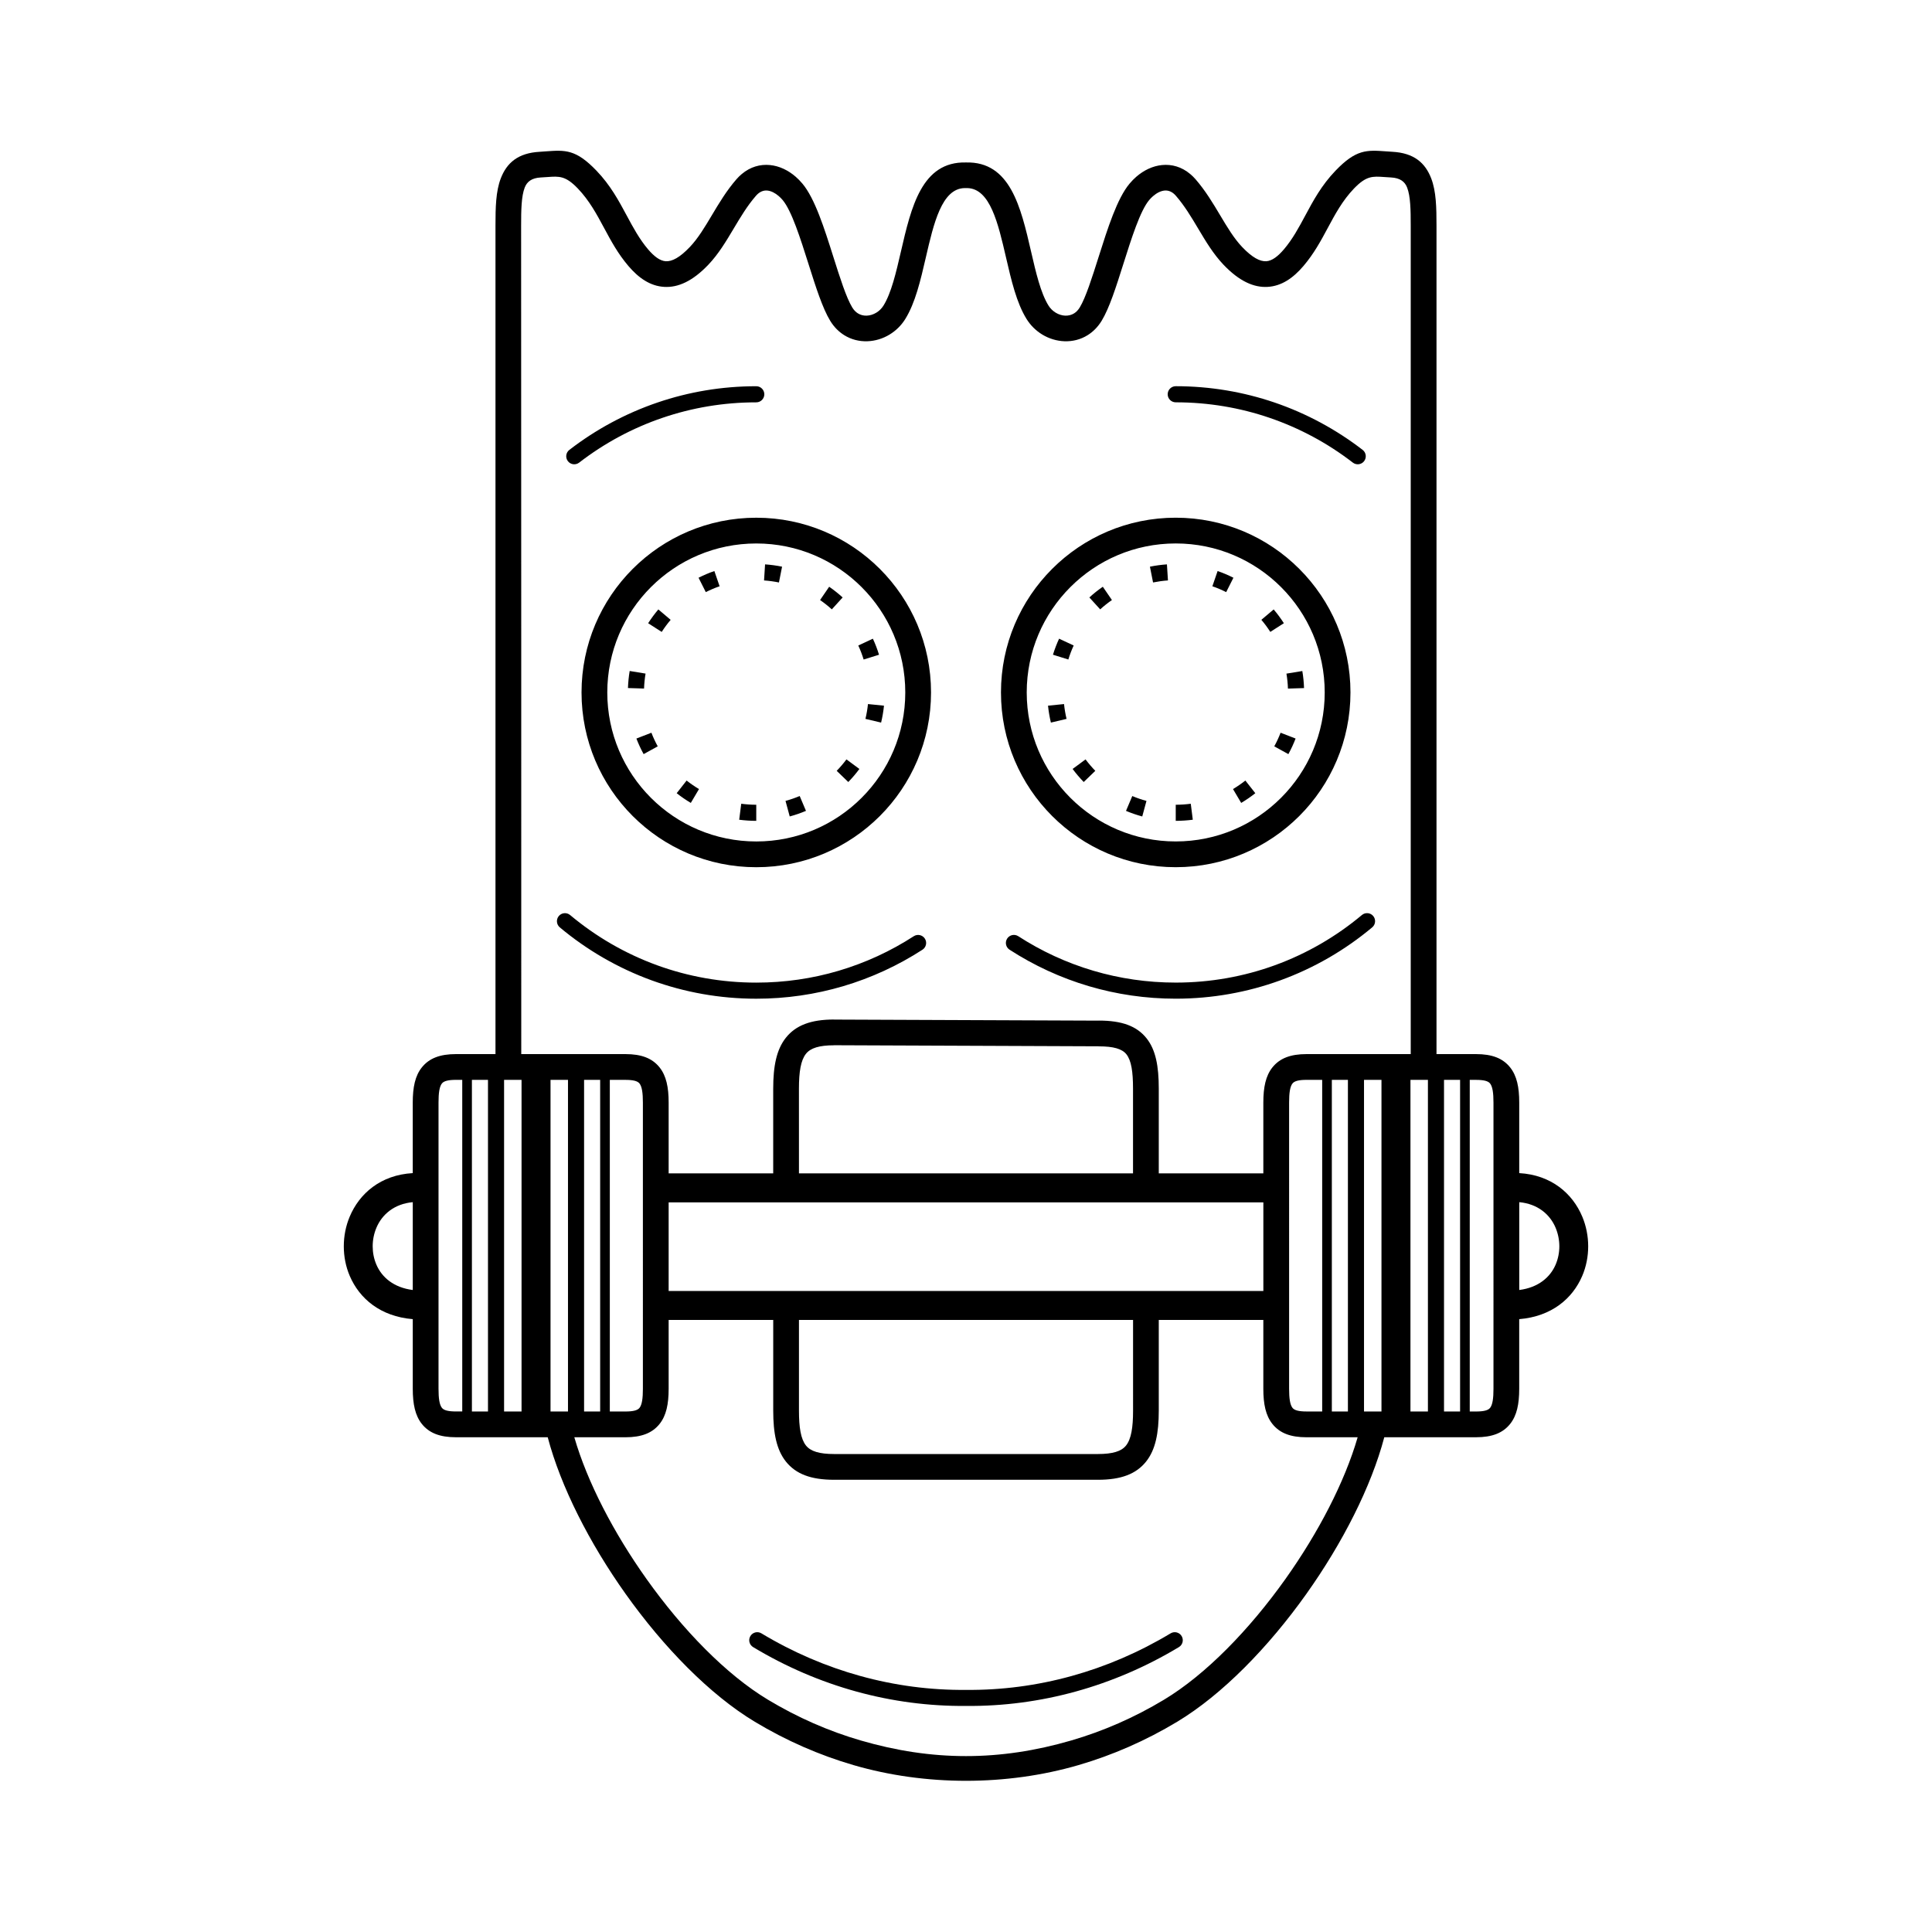 <?xml version="1.0" encoding="utf-8"?>
<!-- Generator: Adobe Illustrator 24.2.1, SVG Export Plug-In . SVG Version: 6.00 Build 0)  -->
<svg version="1.1" id="Layer_1" xmlns="http://www.w3.org/2000/svg" xmlns:xlink="http://www.w3.org/1999/xlink" x="0px" y="0px"
	 viewBox="0 0 100 100" enable-background="new 0 0 100 100" xml:space="preserve">
<g>
	<path d="M66.724,64.476v7.406c0,0.496,0.046,0.827,0.177,0.991c0.101,0.127,0.33,0.185,0.727,0.185h0.808V55.893h-0.808
		c-0.397,0-0.626,0.059-0.727,0.185c-0.131,0.164-0.177,0.495-0.177,0.991V64.476z M38.261,42.429
		c0.296,0.038,0.585,0.057,0.883,0.058v-0.833c-0.263-0.001-0.517-0.018-0.778-0.052C38.366,41.602,38.261,42.429,38.261,42.429z
		 M40.876,42.259c0.286-0.076,0.568-0.174,0.841-0.289l-0.325-0.768c-0.238,0.1-0.485,0.185-0.734,0.252L40.876,42.259z
		 M43.907,40.477c0.207-0.213,0.398-0.437,0.575-0.676l-0.67-0.495c-0.156,0.209-0.323,0.405-0.505,0.592
		C43.307,39.898,43.907,40.477,43.907,40.477z M45.606,37.401c0.07-0.289,0.118-0.579,0.149-0.875l-0.829-0.084
		c-0.027,0.259-0.07,0.513-0.131,0.767C44.795,37.209,45.606,37.401,45.606,37.401z M45.498,33.889
		c-0.087-0.283-0.193-0.562-0.318-0.83l-0.755,0.353c0.109,0.235,0.201,0.478,0.277,0.725
		C44.703,34.136,45.498,33.889,45.498,33.889z M43.615,30.924c-0.218-0.199-0.454-0.386-0.697-0.554l-0.471,0.688
		c0.211,0.146,0.417,0.309,0.607,0.483C43.054,31.541,43.615,30.924,43.615,30.924z M40.48,29.331
		c-0.292-0.059-0.583-0.099-0.88-0.119l-0.053,0.832c0.26,0.018,0.515,0.053,0.771,0.105C40.318,30.148,40.48,29.331,40.48,29.331z
		 M36.976,29.558c-0.277,0.092-0.558,0.215-0.819,0.346l0.375,0.744c0.228-0.114,0.473-0.222,0.715-0.302L36.976,29.558z
		 M34.076,31.544c-0.192,0.226-0.367,0.464-0.528,0.714l0.702,0.45c0.141-0.219,0.294-0.427,0.463-0.625
		C34.712,32.082,34.076,31.544,34.076,31.544z M32.592,34.73c-0.049,0.292-0.078,0.587-0.089,0.883l0.833,0.026
		c0.009-0.26,0.035-0.517,0.078-0.774C33.414,34.867,32.592,34.73,32.592,34.73z M32.94,38.227c0.106,0.277,0.232,0.546,0.374,0.806
		l0.73-0.402c-0.124-0.227-0.234-0.463-0.327-0.705L32.94,38.227z M35.025,41.056c0.233,0.184,0.476,0.351,0.731,0.503l0.424-0.717
		c-0.224-0.133-0.436-0.28-0.641-0.441C35.54,40.401,35.025,41.056,35.025,41.056z M47.295,48.459
		c0.192-0.125,0.45-0.07,0.575,0.122c0.125,0.192,0.07,0.45-0.122,0.575c-1.261,0.816-2.644,1.458-4.115,1.892
		c-1.425,0.42-2.931,0.645-4.488,0.645c-1.897,0-3.719-0.335-5.409-0.948c-1.752-0.636-3.36-1.572-4.761-2.745
		c-0.176-0.147-0.199-0.41-0.052-0.586c0.147-0.176,0.41-0.199,0.586-0.052c1.329,1.113,2.852,2,4.51,2.602
		c1.597,0.58,3.324,0.896,5.126,0.896c1.48,0,2.907-0.213,4.253-0.61C44.793,49.838,46.102,49.231,47.295,48.459z M29.977,23.945
		c-0.182,0.14-0.442,0.107-0.583-0.075c-0.14-0.182-0.107-0.442,0.075-0.583c1.363-1.052,2.902-1.887,4.564-2.453
		c1.605-0.547,3.324-0.843,5.111-0.843c0.23,0,0.417,0.187,0.417,0.417c0,0.23-0.187,0.417-0.417,0.417
		c-1.697,0-3.326,0.281-4.844,0.798C32.725,22.158,31.267,22.949,29.977,23.945z M39.145,44.887c-2.498,0-4.759-1.012-6.396-2.649
		c-1.637-1.637-2.649-3.898-2.649-6.396s1.012-4.759,2.649-6.396c1.637-1.637,3.898-2.649,6.396-2.649s4.759,1.012,6.396,2.649
		c1.637,1.637,2.649,3.898,2.649,6.396s-1.012,4.759-2.649,6.396C43.904,43.874,41.642,44.887,39.145,44.887z M33.692,41.295
		c1.396,1.396,3.324,2.259,5.453,2.259c2.13,0,4.058-0.863,5.453-2.259c1.396-1.396,2.259-3.323,2.259-5.453
		c0-2.13-0.863-4.058-2.259-5.453c-1.396-1.396-3.323-2.259-5.453-2.259c-2.13,0-4.058,0.863-5.453,2.259
		c-1.396,1.396-2.259,3.323-2.259,5.453C31.433,37.971,32.296,39.899,33.692,41.295z M31.064,73.059V55.893h-0.832v17.166H31.064z
		 M31.564,55.893v17.166h0.808c0.397,0,0.626-0.059,0.727-0.185c0.131-0.164,0.177-0.495,0.177-0.991V57.07
		c0-0.496-0.046-0.827-0.177-0.991c-0.101-0.127-0.33-0.185-0.727-0.185H31.564z M29.399,73.059V55.893h-0.904v17.166H29.399z
		 M23.926,73.059V55.893h-0.324c-0.397,0-0.626,0.059-0.727,0.185c-0.131,0.164-0.177,0.495-0.177,0.991v14.812
		c0,0.496,0.046,0.827,0.177,0.991c0.101,0.127,0.33,0.185,0.727,0.185H23.926z M24.426,55.893v17.166h0.832V55.893H24.426z
		 M26.091,55.893v17.166h0.904V55.893H26.091z M34.609,64.476v2.344h30.782v-4.585H34.609V64.476z M34.609,68.32v3.563
		c0,0.794-0.122,1.384-0.469,1.819c-0.376,0.472-0.933,0.691-1.769,0.691h-2.644c0.67,2.317,2.036,4.944,3.739,7.338
		c1.864,2.622,4.118,4.944,6.287,6.248c1.536,0.924,3.147,1.627,4.796,2.107c3.7,1.079,7.201,1.079,10.901,0
		c1.649-0.481,3.26-1.183,4.796-2.107c2.169-1.305,4.422-3.627,6.287-6.248c1.702-2.394,3.068-5.021,3.739-7.338h-2.644
		c-0.836,0-1.393-0.218-1.769-0.691c-0.346-0.435-0.469-1.026-0.469-1.819V68.32h-5.412v4.696c0,1.167-0.171,2.024-0.655,2.633
		c-0.514,0.646-1.298,0.944-2.491,0.944H43.168c-1.193,0-1.977-0.298-2.491-0.944c-0.484-0.609-0.655-1.466-0.655-2.633V68.32
		C40.021,68.32,34.609,68.32,34.609,68.32z M28.35,74.392h-4.747c-0.836,0-1.393-0.218-1.769-0.691
		c-0.346-0.435-0.469-1.026-0.469-1.819v-3.603c-1.683-0.14-2.76-1.069-3.26-2.233c-0.208-0.484-0.31-1.01-0.31-1.537
		c0-0.527,0.102-1.051,0.304-1.532c0.505-1.206,1.608-2.162,3.265-2.257v-3.65c0-0.794,0.122-1.384,0.469-1.819
		c0.376-0.472,0.933-0.691,1.769-0.691h2.044V11.677c0-0.943,0.018-1.773,0.273-2.44c0.311-0.811,0.897-1.319,2.014-1.38
		C28,7.853,28.131,7.843,28.256,7.834c1-0.072,1.55-0.112,2.617,1c0.724,0.754,1.149,1.546,1.571,2.331
		c0.327,0.609,0.652,1.213,1.1,1.74c0.307,0.36,0.613,0.599,0.918,0.617c0.324,0.018,0.727-0.193,1.246-0.739
		c0.424-0.446,0.774-1.032,1.134-1.636c0.375-0.628,0.76-1.275,1.279-1.872c0.083-0.096,0.174-0.184,0.27-0.265
		c0.449-0.378,0.957-0.517,1.465-0.467c0.476,0.047,0.937,0.264,1.331,0.607c0.118,0.103,0.234,0.221,0.345,0.353
		c0.645,0.766,1.135,2.315,1.601,3.788c0.342,1.08,0.67,2.116,0.98,2.624c0.084,0.137,0.183,0.237,0.292,0.305
		c0.138,0.086,0.296,0.124,0.455,0.118c0.17-0.006,0.344-0.06,0.501-0.156c0.144-0.088,0.272-0.211,0.367-0.363
		c0.408-0.654,0.654-1.718,0.902-2.792c0.535-2.317,1.08-4.675,3.37-4.618c2.29-0.057,2.835,2.301,3.37,4.618
		c0.248,1.074,0.494,2.137,0.902,2.792c0.095,0.152,0.223,0.275,0.367,0.363c0.157,0.096,0.331,0.151,0.501,0.156
		c0.159,0.005,0.317-0.032,0.455-0.118c0.109-0.068,0.208-0.168,0.292-0.305c0.31-0.508,0.638-1.544,0.98-2.624
		c0.466-1.472,0.956-3.022,1.601-3.788c0.111-0.132,0.226-0.25,0.345-0.353c0.395-0.343,0.856-0.56,1.331-0.607
		c0.508-0.05,1.016,0.089,1.465,0.467c0.097,0.081,0.187,0.17,0.27,0.265c0.518,0.597,0.904,1.244,1.279,1.872
		c0.36,0.604,0.71,1.19,1.134,1.636c0.519,0.546,0.923,0.757,1.246,0.739c0.305-0.017,0.611-0.257,0.918-0.617
		c0.448-0.526,0.773-1.13,1.1-1.74c0.421-0.785,0.847-1.577,1.571-2.331c1.067-1.112,1.617-1.072,2.617-1
		C71.869,7.843,72,7.853,72.066,7.856c1.117,0.061,1.703,0.569,2.014,1.38c0.256,0.667,0.273,1.497,0.273,2.44V54.56h2.044
		c0.836,0,1.393,0.218,1.769,0.691c0.346,0.435,0.469,1.026,0.469,1.819v3.65c1.658,0.095,2.76,1.051,3.265,2.257
		c0.201,0.481,0.304,1.005,0.304,1.532c0,0.527-0.102,1.053-0.31,1.537c-0.499,1.164-1.577,2.093-3.26,2.233v3.603
		c0,0.794-0.122,1.384-0.469,1.819c-0.376,0.472-0.933,0.691-1.769,0.691H71.65c-0.675,2.559-2.164,5.48-4.033,8.109
		c-1.962,2.759-4.357,5.216-6.688,6.618c-1.632,0.982-3.348,1.73-5.109,2.243c-3.716,1.083-7.925,1.083-11.641,0
		c-1.761-0.513-3.477-1.261-5.109-2.243c-2.331-1.403-4.726-3.86-6.688-6.618C30.513,79.872,29.025,76.951,28.35,74.392z
		 M21.365,66.77v-4.546c-0.961,0.088-1.594,0.638-1.883,1.327c-0.128,0.305-0.192,0.632-0.192,0.958c0,0.325,0.063,0.65,0.193,0.951
		C19.764,66.116,20.383,66.647,21.365,66.77z M26.98,54.56h5.392c0.836,0,1.393,0.218,1.769,0.691
		c0.346,0.435,0.468,1.026,0.468,1.819v3.664h5.412v-4.387c0-1.167,0.171-2.024,0.655-2.633c0.514-0.646,1.298-0.944,2.491-0.944
		l0.003,0.003l13.706,0.055v-0.003c1.193,0,1.965,0.283,2.469,0.917c0.475,0.597,0.633,1.438,0.633,2.605v4.387h5.412V57.07
		c0-0.794,0.122-1.384,0.468-1.819c0.376-0.472,0.933-0.691,1.769-0.691h5.392V11.677c0-0.81-0.012-1.515-0.185-1.966
		c-0.118-0.307-0.359-0.5-0.837-0.526c-0.172-0.009-0.262-0.016-0.348-0.022c-0.601-0.043-0.93-0.067-1.565,0.593
		c-0.595,0.619-0.978,1.333-1.357,2.039c-0.36,0.67-0.717,1.335-1.262,1.974c-0.53,0.622-1.129,1.039-1.856,1.08
		c-0.708,0.04-1.462-0.287-2.283-1.15c-0.524-0.551-0.912-1.201-1.311-1.871c-0.345-0.579-0.7-1.174-1.143-1.685
		c-0.042-0.049-0.082-0.089-0.119-0.12c-0.152-0.128-0.318-0.176-0.48-0.16c-0.195,0.019-0.4,0.123-0.592,0.289
		c-0.072,0.063-0.139,0.13-0.199,0.202c-0.466,0.553-0.917,1.979-1.346,3.335c-0.365,1.154-0.716,2.261-1.115,2.915
		c-0.198,0.324-0.446,0.569-0.724,0.743c-0.369,0.231-0.785,0.33-1.2,0.316c-0.403-0.014-0.803-0.136-1.153-0.349
		c-0.317-0.194-0.597-0.463-0.805-0.796c-0.524-0.839-0.795-2.013-1.069-3.198c-0.407-1.761-0.821-3.552-1.996-3.585
		c-0.022,0.001-0.044,0.001-0.067,0c-0.004,0-0.007,0-0.011,0c-0.004,0-0.007,0-0.011,0c-0.023,0.001-0.045,0.001-0.067,0
		c-1.175,0.033-1.589,1.824-1.996,3.585c-0.274,1.185-0.545,2.358-1.069,3.198c-0.208,0.333-0.487,0.602-0.805,0.796
		c-0.35,0.214-0.749,0.335-1.153,0.349c-0.415,0.014-0.83-0.085-1.2-0.316c-0.278-0.174-0.527-0.419-0.724-0.743
		c-0.399-0.654-0.75-1.761-1.115-2.915c-0.429-1.355-0.88-2.781-1.346-3.335c-0.06-0.071-0.127-0.139-0.199-0.202
		c-0.192-0.166-0.397-0.27-0.592-0.289c-0.162-0.016-0.328,0.032-0.48,0.16c-0.037,0.031-0.077,0.071-0.119,0.12
		c-0.443,0.51-0.798,1.106-1.143,1.685c-0.399,0.67-0.787,1.319-1.311,1.871c-0.821,0.863-1.575,1.191-2.283,1.15
		c-0.727-0.041-1.326-0.459-1.856-1.08c-0.545-0.639-0.902-1.304-1.262-1.974c-0.379-0.706-0.763-1.419-1.357-2.039
		c-0.634-0.661-0.964-0.637-1.565-0.593c-0.085,0.006-0.176,0.013-0.348,0.022c-0.478,0.026-0.719,0.219-0.837,0.526
		c-0.173,0.451-0.185,1.156-0.185,1.966C26.98,11.677,26.98,54.56,26.98,54.56z M41.354,60.734h17.291v-4.387
		c0-0.869-0.086-1.455-0.342-1.777c-0.226-0.285-0.673-0.411-1.427-0.411l-0.003-0.003l-13.706-0.055v0.003
		c-0.755,0-1.211,0.139-1.45,0.439c-0.269,0.338-0.364,0.936-0.364,1.805C41.354,56.347,41.354,60.734,41.354,60.734z M58.646,68.32
		H41.354v4.696c0,0.869,0.095,1.467,0.364,1.805c0.239,0.3,0.695,0.439,1.45,0.439h13.665c0.755,0,1.211-0.139,1.45-0.439
		c0.269-0.338,0.364-0.936,0.364-1.805V68.32z M78.635,66.77c0.982-0.124,1.601-0.654,1.883-1.31
		c0.129-0.301,0.193-0.626,0.193-0.951c0-0.325-0.065-0.653-0.192-0.958c-0.288-0.688-0.922-1.239-1.883-1.327V66.77z
		 M38.982,85.254c-0.197-0.118-0.261-0.373-0.143-0.57c0.118-0.197,0.373-0.261,0.57-0.143c1.636,0.984,3.358,1.72,5.122,2.208
		c1.792,0.496,3.627,0.736,5.46,0.72l0.008,0h0.003l0.008,0c1.833,0.016,3.668-0.224,5.46-0.72c1.764-0.488,3.486-1.224,5.122-2.208
		c0.197-0.118,0.452-0.054,0.57,0.143c0.118,0.197,0.054,0.452-0.143,0.57c-1.7,1.023-3.491,1.788-5.327,2.296
		c-1.865,0.516-3.777,0.766-5.688,0.749l-0.003,0l-0.003,0c-1.911,0.016-3.823-0.233-5.688-0.749
		C42.473,87.043,40.682,86.277,38.982,85.254z M61.634,41.602c-0.261,0.034-0.515,0.051-0.778,0.052v0.833
		c0.298-0.001,0.587-0.02,0.883-0.058C61.739,42.429,61.634,41.602,61.634,41.602z M59.341,41.455
		c-0.25-0.067-0.496-0.152-0.734-0.252l-0.325,0.768c0.273,0.115,0.555,0.212,0.841,0.289L59.341,41.455z M56.693,39.898
		c-0.182-0.187-0.349-0.383-0.505-0.592l-0.67,0.495c0.177,0.238,0.369,0.462,0.575,0.676L56.693,39.898z M55.205,37.209
		c-0.061-0.254-0.104-0.507-0.131-0.767l-0.829,0.084c0.031,0.296,0.08,0.586,0.149,0.875L55.205,37.209z M55.297,34.136
		c0.076-0.247,0.168-0.491,0.277-0.725l-0.755-0.353c-0.125,0.269-0.231,0.547-0.318,0.83
		C54.502,33.889,55.297,34.136,55.297,34.136z M56.946,31.541c0.189-0.173,0.396-0.337,0.607-0.483l-0.471-0.688
		c-0.243,0.167-0.479,0.355-0.697,0.554C56.385,30.924,56.946,31.541,56.946,31.541z M59.682,30.148
		c0.256-0.051,0.51-0.087,0.771-0.105L60.4,29.212c-0.297,0.02-0.588,0.06-0.88,0.119C59.52,29.331,59.682,30.148,59.682,30.148z
		 M62.752,30.346c0.242,0.081,0.487,0.188,0.715,0.302l0.375-0.744c-0.261-0.131-0.542-0.254-0.819-0.346L62.752,30.346z
		 M65.288,32.082c0.169,0.198,0.322,0.406,0.463,0.625l0.702-0.45c-0.161-0.25-0.336-0.487-0.528-0.713
		C65.924,31.544,65.288,32.082,65.288,32.082z M66.586,34.867c0.043,0.256,0.069,0.514,0.078,0.774l0.833-0.026
		c-0.01-0.296-0.039-0.591-0.089-0.883C67.408,34.73,66.586,34.867,66.586,34.867z M66.283,37.926
		c-0.093,0.242-0.202,0.478-0.327,0.705l0.73,0.402c0.142-0.26,0.268-0.529,0.374-0.806C67.06,38.227,66.283,37.926,66.283,37.926z
		 M64.46,40.401c-0.204,0.161-0.417,0.308-0.64,0.441l0.424,0.717c0.255-0.152,0.498-0.319,0.731-0.503
		C64.975,41.056,64.46,40.401,64.46,40.401z M52.253,49.155c-0.192-0.125-0.247-0.382-0.122-0.575
		c0.125-0.192,0.382-0.247,0.575-0.122c1.192,0.772,2.502,1.38,3.897,1.791c1.346,0.397,2.774,0.61,4.253,0.61
		c1.803,0,3.529-0.316,5.126-0.896c1.658-0.602,3.181-1.489,4.51-2.602c0.176-0.147,0.439-0.124,0.586,0.052
		s0.124,0.439-0.052,0.586c-1.401,1.173-3.008,2.109-4.761,2.745c-1.69,0.614-3.512,0.948-5.409,0.948
		c-1.556,0-3.062-0.225-4.488-0.645C54.896,50.613,53.513,49.971,52.253,49.155z M70.531,23.287c0.182,0.14,0.215,0.401,0.075,0.583
		c-0.14,0.182-0.401,0.215-0.583,0.075c-1.29-0.996-2.748-1.786-4.323-2.323c-1.518-0.517-3.148-0.798-4.844-0.798
		c-0.23,0-0.417-0.187-0.417-0.417c0-0.23,0.187-0.417,0.417-0.417c1.787,0,3.506,0.297,5.111,0.843
		C67.629,21.4,69.167,22.235,70.531,23.287z M60.855,43.553c2.13,0,4.058-0.863,5.453-2.259c1.396-1.396,2.259-3.324,2.259-5.453
		c0-2.13-0.863-4.058-2.259-5.453c-1.396-1.396-3.323-2.259-5.453-2.259s-4.058,0.863-5.453,2.259
		c-1.396,1.396-2.259,3.324-2.259,5.453s0.863,4.058,2.259,5.453C56.798,42.69,58.726,43.553,60.855,43.553z M67.251,42.237
		c-1.637,1.637-3.898,2.649-6.396,2.649c-2.498,0-4.759-1.012-6.396-2.649c-1.637-1.637-2.649-3.898-2.649-6.396
		c0-2.498,1.012-4.759,2.649-6.396c1.637-1.637,3.898-2.649,6.396-2.649s4.759,1.012,6.396,2.649
		c1.637,1.637,2.649,3.898,2.649,6.396C69.9,38.339,68.888,40.601,67.251,42.237z M68.936,73.059h0.832V55.893h-0.832V73.059z
		 M70.601,73.059h0.904V55.893h-0.904V73.059z M75.574,73.059V55.893h-0.832v17.166H75.574z M76.074,55.893v17.166h0.324
		c0.397,0,0.626-0.059,0.727-0.185c0.131-0.164,0.177-0.495,0.177-0.991V57.07c0-0.496-0.046-0.827-0.177-0.991
		c-0.101-0.127-0.33-0.185-0.727-0.185H76.074z M73.909,73.059V55.893h-0.904v17.166H73.909z"/>
</g>
</svg>
